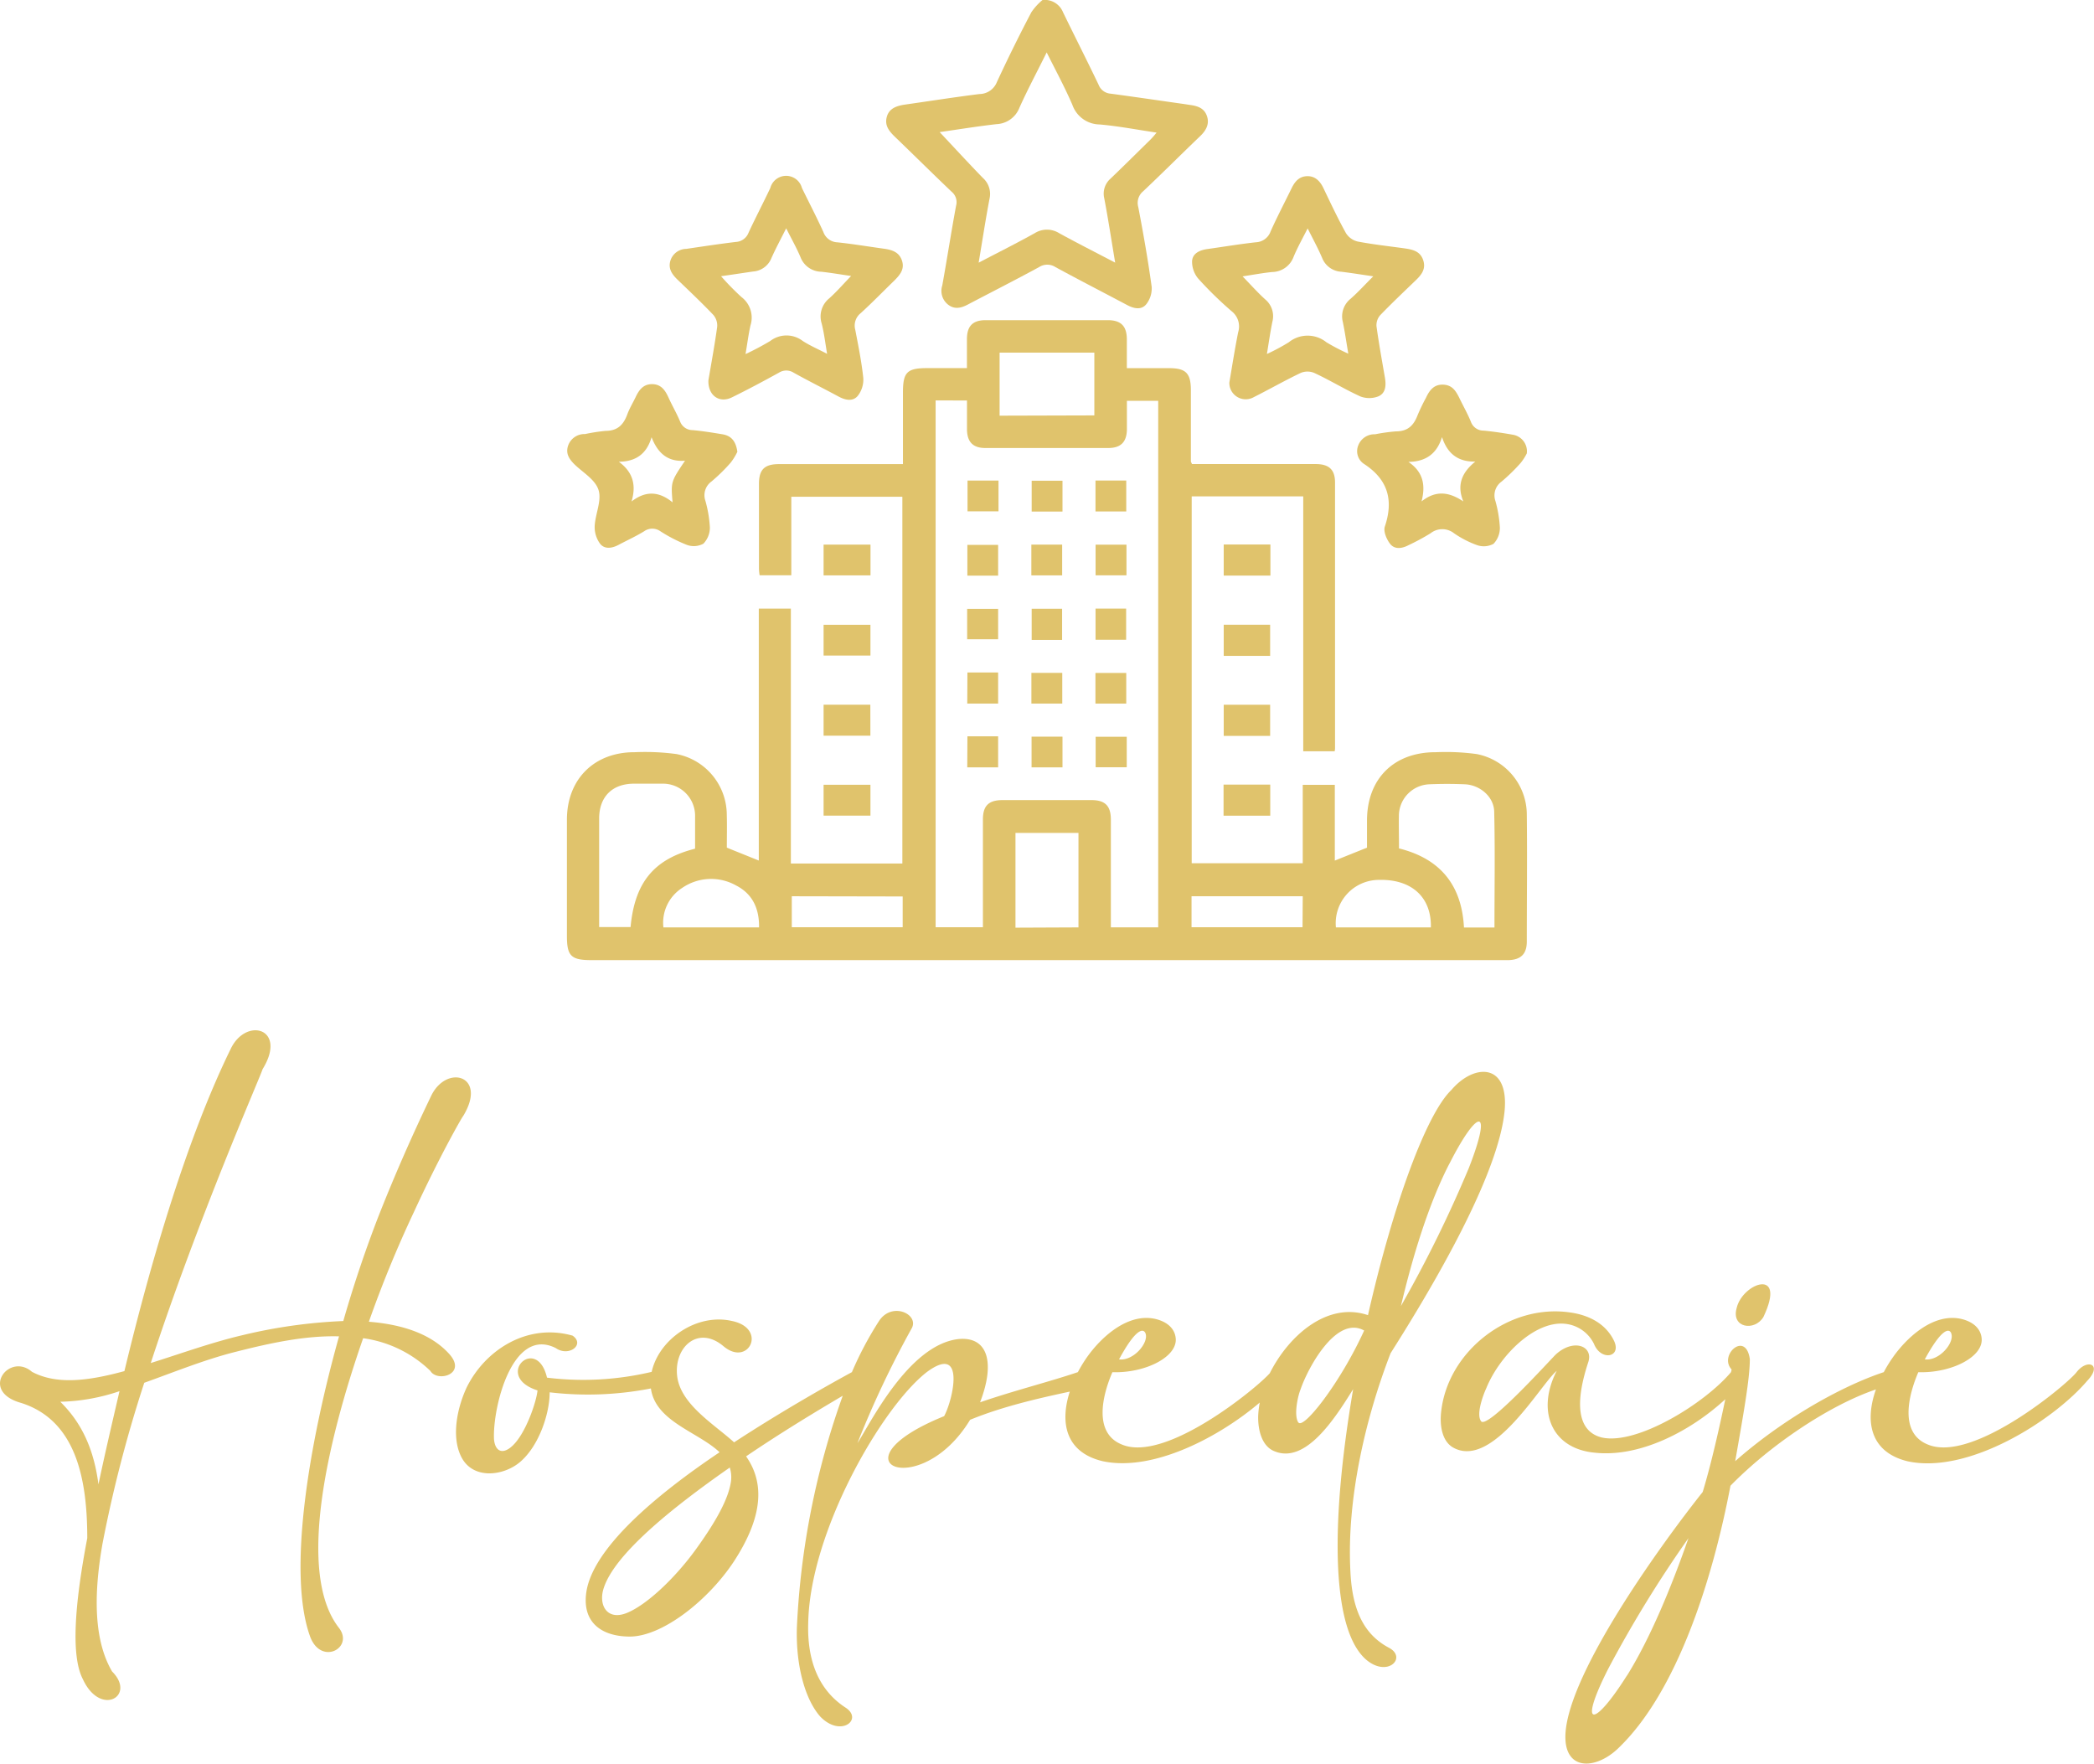 <svg xmlns="http://www.w3.org/2000/svg" viewBox="0 0 383.92 323.34"><defs><style>.cls-1{fill:#e0c36c;}</style></defs><g id="Capa_2" data-name="Capa 2"><g id="Capa_1-2" data-name="Capa 1"><path class="cls-1" d="M67.63,242.33a213.43,213.43,0,0,1,8.25-20.1c5-10.85,9.18-18,9-17.55,4.62-7.51-3-9.65-5.83-3.76-3.42,7.11-6.7,14.54-9.78,22.38C67.23,228.6,65,235,62.94,242.2a95.49,95.49,0,0,0-18.55,2.61c-5.7,1.34-11.4,3.42-16.75,5.09,8.84-27,20.23-52.79,20.5-53.87,4.62-7.5-3-9.64-5.83-3.75-7.84,16-14.47,38.19-19.5,59.1-6.63,1.81-12.4,2.54-16.95.13-4.15-3.62-9.72,3.55-2,5.7C14,260.42,16,271.28,16,282c-2.35,12.32-3,21.64-.81,25.86,3.22,7,9.85,3.08,5.36-1.41-3.15-5.36-3.55-13.33-1.74-23.52a241.93,241.93,0,0,1,7.64-29.41c5.43-1.94,11.19-4.29,16.82-5.69,6.09-1.55,12.66-3,18.89-2.82-5.56,19.83-9.45,43.28-5.36,54.88,1.94,5.62,8.17,2.27,5.36-1.41-7.77-9.92-2.28-33.9,4.42-53.13a22,22,0,0,1,12.33,6c1.27,2.14,6.83.6,3.42-3.15S73.53,242.8,67.63,242.33ZM18.05,272.15c-.73-5.63-2.61-10.86-7-15.15a36.25,36.25,0,0,0,10.86-1.94C20.53,261,19.19,266.72,18.05,272.15Z"></path><path class="cls-1" d="M254.76,302.16c-4.62-2.41-6.83-6.83-7.17-14-.73-13.53,2.88-28.48,7.37-40.07,7.78-12.26,19.84-32.69,20.91-44.55.74-8.78-5.7-8.51-9.78-3.69-4.56,4.36-10.66,20.91-15.28,41.27-7.41-2.51-14.51,3.69-18,10.64-2.26,2.61-19.08,16.48-27.12,13.08-5.36-2.14-3.49-9.24-1.74-13.26,6.09.2,12.12-2.88,11.59-6.37-.2-1.54-1.41-2.88-3.82-3.42-5.09-1.07-9.92,3.49-12.4,7a25.77,25.77,0,0,0-1.7,2.78c-5.28,1.79-11.53,3.33-17.93,5.53,2.89-7.51,1.28-12.13-4-11.59-9.17,1.07-16.28,15.74-18.49,19.09a179.52,179.52,0,0,1,9.92-21c1.54-2.61-3.62-5.09-6-1.34a63.58,63.58,0,0,0-4.93,9.31c-5.29,2.88-13.34,7.48-21.6,12.87-3.68-3.35-9.91-7-10.45-12.26s3.89-9.25,8.51-5.36,8.11-3.29,1.54-4.63c-6.41-1.47-13.37,3.29-14.71,9.33a54.42,54.42,0,0,1-19.19,1.06c-1.88-8-9.92-.27-1.74,2.34-.2,2.08-2.08,7.64-4.43,10-1.87,1.87-3.35,1.27-3.55-1.07-.26-5.77,3.35-20.71,11.33-16.69,2.41,1.68,5.42-.67,3.08-2.28-8.24-2.34-16,2.55-19.43,9.52-1.74,3.75-2.82,9-1,12.66,2.15,4.36,8,3.55,11,.81,3.35-3,5.23-8.78,5.23-12.6a60.14,60.14,0,0,0,18.56-.71c.81,6.07,8.73,8,12.59,11.7-11.92,8-23.38,17.75-24.45,25.79-.74,5.56,3,8,8,8,5.9,0,14.34-6.57,19.1-13.81,4.55-7,6.16-13.6,2.21-19.23,6.45-4.38,12.93-8.29,17.72-11.11a145.36,145.36,0,0,0-8.41,42.54c-.2,7.23,1.61,13.26,4.29,16.28,3.75,3.89,7.9.54,4.69-1.61-5.1-3.28-7.1-8.84-6.9-15.48.26-16.75,13.53-39.73,21.77-46.09,7.17-5.3,4.76,5.16,3.15,8.1-21.17,8.58-4.42,15.82,4.76.67,6-2.47,12.79-4,18.28-5.17-1.78,5.48-.94,11.08,6,12.75,9.22,2,21.38-4.4,28.83-10.75a16.51,16.51,0,0,0-.29,2.44c-.07,2.74.74,5.63,3,6.5,5.7,2.34,11-5.9,14.41-11.39-2.08,12.26-3.29,24.25-2.69,33.9.47,7.24,1.95,12.8,4.9,15.54C254.29,307.72,258,304,254.76,302.16Zm11-88.84c5.16-10.18,8-10.59,3.55.8a231.17,231.17,0,0,1-12.46,25.33C259.05,230.14,262,220.56,265.75,213.32ZM210,244.41c.73,1.67-2.15,5.16-4.83,4.82C208.06,243.87,209.54,243.4,210,244.41Zm-76,27.33c-.47,3-2.55,7-6.57,12.53-3.88,5.3-9,10.05-12.53,11.46s-5.15-1.34-4.28-4.35c1.81-6.17,12.12-14.61,23.18-22.32A5.89,5.89,0,0,1,134,271.74Zm104.05-10.92c-.87-1.27-.13-4.82.4-6.09,1.27-3.76,6.5-13.67,11.66-10.79C245.78,253.45,239.08,262,238.08,260.82Z"></path><path class="cls-1" d="M323.31,241.46c4.35-9.18-3.83-6.23-4.9-1.67C317.34,243.47,321.7,244.14,323.31,241.46Z"></path><path class="cls-1" d="M380.72,251.58c-1.54,2.07-19,16.75-27.27,13.26-5.36-2.14-3.48-9.24-1.74-13.26,6.1.2,12.13-2.88,11.59-6.37-.2-1.54-1.41-2.88-3.82-3.42-5.09-1.07-9.91,3.49-12.39,7a24.33,24.33,0,0,0-1.71,2.78c-8.49,2.83-19.16,9.17-27.24,16.32,1.41-8.11,2.68-15,2.68-18.7-.73-5.29-5.76-.73-3.35,1.88,0,.14-.06.32-.1.5-4.84,5.76-17.2,13.36-23.61,12-3.76-.87-5.56-4.76-2.55-13.87.94-2.95-2.75-4.35-6-1.34-1.34,1.34-12.6,13.8-13.67,12.2-.94-1.28.4-4.83.94-6,2.48-6.1,8.91-12.4,14.4-11.86a6.64,6.64,0,0,1,5.36,3.68c1.28,3.22,5.1,2.48,3.69-.53-1.54-3.22-4.69-4.76-8.11-5.23-11.19-1.61-22.31,7.1-23.58,18.09-.34,2.75.2,5.69,2.34,6.77,7.24,3.75,15.95-11.8,18.83-14.14-3.75,7.3-1,14.27,7,15,8.31.9,17.62-4,23.91-9.8-1,4.81-2.51,11.62-4.14,17-7.57,9.52-22.78,30.69-24.93,42.42-1.6,8.77,4.9,8.91,9.39,4.62,10.92-10.39,17.42-31.29,20.63-48.18,7.12-7.3,17.93-14.69,26.67-17.66-2,5.62-1.26,11.46,5.83,13.18,11.18,2.41,26.73-7.51,32.89-14.74C385.55,250.17,382.73,249,380.72,251.58Zm-23-7.17c.74,1.67-2.14,5.16-4.82,4.82C355.8,243.87,357.27,243.4,357.74,244.41Zm-59.43,62.78c-6.09,9.65-9,9.78-3.48-1.14A220.69,220.69,0,0,1,309.57,282C306.42,291,302.6,300.29,298.31,307.19Z"></path><path class="cls-1" d="M133.26,155.41l5.86,2.36V111.58H145v46.74h20.44V91.08H145.08v14.39h-5.81a10.09,10.09,0,0,1-.12-1.16c0-5.2,0-10.39,0-15.59,0-2.62,1-3.63,3.68-3.63,6.85,0,13.69,0,20.54,0h2.18c0-4.47,0-8.79,0-13.11,0-3.75.74-4.49,4.48-4.49h7.25c0-1.8,0-3.55,0-5.29,0-2.42,1.06-3.5,3.44-3.5q11.19,0,22.37,0c2.42,0,3.48,1.07,3.51,3.45,0,1.7,0,3.41,0,5.35h7.74c3.09,0,4,.92,4,4.07q0,6.51,0,13c0,.11.08.21.2.51H226c5.07,0,10.14,0,15.21,0,2.44,0,3.56,1,3.56,3.4q0,24.29,0,48.59c0,.17,0,.35-.07.67h-5.76V91H218.49v67.27h20.36V143.89h5.88v13.89l5.9-2.37c0-1.46,0-3.2,0-4.95,0-7.68,4.92-12.58,12.63-12.55a42.29,42.29,0,0,1,7.48.34,11.33,11.33,0,0,1,9.19,11.08c.09,7.76,0,15.52,0,23.28,0,2.3-1.09,3.35-3.36,3.42H108.46c-3.77,0-4.52-.75-4.52-4.46q0-10.63,0-21.27c0-7.44,5-12.41,12.42-12.39a43.53,43.53,0,0,1,7.67.34,11.38,11.38,0,0,1,9.22,11.05C133.31,151.37,133.26,153.44,133.26,155.41Zm38.28-82V170h8.67c0-6.68,0-13.22,0-19.75,0-2.52,1.05-3.55,3.58-3.56q8.14,0,16.31,0c2.51,0,3.56,1.05,3.57,3.57,0,5.25,0,10.5,0,15.76v4h8.68V73.49h-5.74V76.2c0,.86,0,1.71,0,2.57-.05,2.27-1.11,3.36-3.4,3.37q-11.27,0-22.54,0c-2.28,0-3.34-1.1-3.38-3.38,0-1.76,0-3.51,0-5.33Zm85,82.15c7.69,1.93,11.47,6.89,11.87,14.49H274c0-7.15.12-14.21-.05-21.26-.07-2.75-2.65-4.9-5.43-5-2.13-.09-4.27-.09-6.4,0a5.81,5.81,0,0,0-5.64,5.63C256.44,151.42,256.5,153.43,256.5,155.58Zm-129.1,0c0-2,0-3.94,0-5.88a5.89,5.89,0,0,0-6.07-6c-1.71,0-3.42,0-5.13,0-4,0-6.38,2.42-6.39,6.37,0,5.61,0,11.23,0,16.84v3.08h5.76C116.36,161.84,119.86,157.52,127.4,155.61Zm73.2-79.4V64.65H183.27V76.21Zm-2.91,93.87V152.71H186.18v17.37Zm64.61,0c.13-5.57-3.57-8.87-9.53-8.71a7.94,7.94,0,0,0-7.88,8.71Zm-123.17,0c.05-3.48-1.22-6.15-4.2-7.68a9.36,9.36,0,0,0-9.91.45,7.57,7.57,0,0,0-3.43,7.23Zm99.68-5.71H218.46V170h20.35Zm-93.68,0V170h20.33v-5.64Z"></path><path class="cls-1" d="M191.14,0a3.62,3.62,0,0,1,3.76,2.25c2.16,4.45,4.4,8.85,6.53,13.31a2.54,2.54,0,0,0,2.18,1.61c4.54.61,9.06,1.28,13.6,1.92l.9.14c1.39.18,2.67.55,3.18,2.06S221.06,24,220,25c-3.49,3.34-6.9,6.76-10.41,10.07a2.75,2.75,0,0,0-.9,2.87c.93,4.86,1.79,9.73,2.46,14.63a4.65,4.65,0,0,1-1,3.22c-.92,1.11-2.3.78-3.53.12-4.37-2.32-8.77-4.58-13.11-6.94a2.76,2.76,0,0,0-3,0c-4.28,2.33-8.64,4.54-13,6.83-1.29.69-2.52,1-3.75,0a3.2,3.2,0,0,1-1-3.46c.88-4.87,1.63-9.76,2.53-14.62a2.46,2.46,0,0,0-.81-2.56c-3.54-3.37-7-6.81-10.53-10.2-1-1-1.78-2-1.36-3.54s1.78-2,3.23-2.23c4.59-.65,9.18-1.38,13.78-1.95a3.47,3.47,0,0,0,3.17-2.19c2-4.32,4.11-8.59,6.32-12.8A10.54,10.54,0,0,1,191.14,0ZM172.28,24.22c2.66,2.83,5.25,5.65,7.92,8.4a3.93,3.93,0,0,1,1.23,3.79c-.73,3.81-1.31,7.65-2,11.75,3.61-1.89,7-3.58,10.28-5.41a4.21,4.21,0,0,1,4.48,0c3.3,1.81,6.67,3.52,10.27,5.4-.69-4.11-1.28-8-2-11.78a3.65,3.65,0,0,1,1.15-3.62c2.47-2.37,4.9-4.78,7.34-7.18a15.94,15.94,0,0,0,1.1-1.26c-3.67-.54-7-1.19-10.43-1.49a5.37,5.37,0,0,1-5-3.58c-1.36-3.16-3-6.2-4.72-9.63-1.79,3.62-3.51,6.83-5,10.15a4.71,4.71,0,0,1-4.18,3C179.2,23.16,175.65,23.74,172.28,24.22Z"></path><path class="cls-1" d="M129.88,69.75c.52-3.1,1.15-6.46,1.61-9.84a3,3,0,0,0-.71-2.18c-2.15-2.25-4.41-4.39-6.66-6.55-1-1-1.63-2-1.2-3.41a3.08,3.08,0,0,1,2.9-2.14c3-.44,6-.9,9.07-1.27a2.64,2.64,0,0,0,2.34-1.67c1.28-2.77,2.7-5.47,4-8.22a3,3,0,0,1,5.8,0c1.31,2.69,2.7,5.35,3.93,8.07a2.85,2.85,0,0,0,2.58,1.89c2.85.3,5.69.78,8.53,1.17,1.45.2,2.78.6,3.3,2.18S165,50.39,164,51.41c-2.07,2-4.06,4.06-6.19,6a2.91,2.91,0,0,0-1,3.07c.56,2.93,1.16,5.88,1.47,8.84a4.84,4.84,0,0,1-1,3.24c-.91,1.11-2.29.81-3.52.15-2.75-1.48-5.53-2.87-8.25-4.38a2.49,2.49,0,0,0-2.7,0c-2.84,1.56-5.69,3.09-8.59,4.51C131.92,74,129.8,72.54,129.88,69.75Zm2.32-19.11a48.82,48.82,0,0,0,3.74,3.82,4.73,4.73,0,0,1,1.65,5.22c-.36,1.62-.57,3.27-.9,5.24a51.18,51.18,0,0,0,4.54-2.41,4.89,4.89,0,0,1,5.94,0c1.33.86,2.81,1.49,4.47,2.36-.35-2.12-.56-3.88-1-5.59a4.26,4.26,0,0,1,1.41-4.59c1.37-1.23,2.57-2.63,4-4.09-2-.29-3.73-.59-5.48-.78a4.15,4.15,0,0,1-3.8-2.66c-.73-1.73-1.66-3.37-2.63-5.3-1,2-1.93,3.71-2.71,5.47a3.91,3.91,0,0,1-3.36,2.45C136.2,50.05,134.33,50.34,132.2,50.64Z"></path><path class="cls-1" d="M225.39,70.15c.51-3,1-6.14,1.62-9.24a3.54,3.54,0,0,0-1.2-3.85,68.54,68.54,0,0,1-6.14-6,4.83,4.83,0,0,1-1.11-3.21c.1-1.42,1.43-2,2.8-2.19,3-.42,5.91-.91,8.89-1.24a3,3,0,0,0,2.71-2c1.19-2.67,2.56-5.27,3.84-7.9.6-1.23,1.39-2.19,2.87-2.22s2.39.94,3,2.25c1.32,2.76,2.62,5.52,4.1,8.19a3.51,3.51,0,0,0,2.14,1.54c2.88.55,5.79.86,8.7,1.27,1.42.21,2.78.52,3.32,2.14s-.3,2.68-1.36,3.7c-2.2,2.12-4.42,4.22-6.54,6.42a2.79,2.79,0,0,0-.66,2c.43,3.14,1,6.26,1.54,9.39.24,1.41.2,2.9-1.25,3.49a4.6,4.6,0,0,1-3.23,0c-2.89-1.31-5.62-3-8.48-4.32a3.21,3.21,0,0,0-2.47,0c-2.92,1.39-5.73,3-8.62,4.45A3,3,0,0,1,225.39,70.15Zm14.36-28.27c-1,1.95-1.88,3.53-2.58,5.21a4.24,4.24,0,0,1-3.91,2.78c-1.77.18-3.53.51-5.44.8,1.52,1.56,2.79,3,4.17,4.24A4,4,0,0,1,233.28,59c-.38,1.86-.65,3.75-1,5.9a37.28,37.28,0,0,0,4-2.14,5.51,5.51,0,0,1,6.92,0,37.13,37.13,0,0,0,4,2.08c-.37-2.21-.63-4-1-5.8a4.13,4.13,0,0,1,1.42-4.26c1.4-1.23,2.65-2.62,4.16-4.12-2.15-.31-4-.61-5.87-.84a4,4,0,0,1-3.5-2.52C241.68,45.58,240.77,43.92,239.75,41.88Z"></path><path class="cls-1" d="M135.19,82.83a10.77,10.77,0,0,1-1.23,2,32,32,0,0,1-3.53,3.46,3.1,3.1,0,0,0-1.1,3.53,22.67,22.67,0,0,1,.82,4.86,4.23,4.23,0,0,1-1.19,3,3.69,3.69,0,0,1-3,.23,27.66,27.66,0,0,1-4.87-2.5,2.57,2.57,0,0,0-3,0c-1.51.93-3.13,1.66-4.69,2.49-1.18.63-2.54.84-3.37-.2a5.16,5.16,0,0,1-1-3.23c.11-2.24,1.32-4.68.71-6.62s-2.86-3.2-4.43-4.73c-1-1-1.63-2-1.15-3.42a3.17,3.17,0,0,1,3.11-2.12A33.37,33.37,0,0,1,111,79c2.2,0,3.29-1.09,4-3,.39-1.08,1-2.08,1.51-3.13.62-1.34,1.42-2.47,3.09-2.44S122,71.62,122.62,73s1.47,2.82,2.07,4.28A2.45,2.45,0,0,0,127,78.86c1.83.17,3.64.46,5.44.76C134.06,79.88,134.92,80.88,135.19,82.83ZM123.31,92.1c-.31-3.78-.31-3.78,2.28-7.63-3.2.24-5-1.41-6.13-4.31-.9,3.08-2.89,4.46-6,4.5,2.6,1.9,3.22,4.29,2.33,7.28C118.31,90,120.74,90,123.31,92.1Z"></path><path class="cls-1" d="M279.93,83.13a9.87,9.87,0,0,1-1.12,1.74,33,33,0,0,1-3.54,3.45,3.1,3.1,0,0,0-1.1,3.52,22.75,22.75,0,0,1,.82,4.87,4.21,4.21,0,0,1-1.17,3,3.75,3.75,0,0,1-3,.24,18.33,18.33,0,0,1-4.22-2.17,3.47,3.47,0,0,0-4.33,0,40.87,40.87,0,0,1-4,2.16c-1.18.63-2.53.84-3.37-.19-.67-.83-1.3-2.32-1-3.21,1.62-4.82.58-8.57-3.72-11.42a2.8,2.8,0,0,1-1.18-3.39,3.19,3.19,0,0,1,3.12-2.11,33.37,33.37,0,0,1,3.8-.53c2.21,0,3.28-1.1,4-3a33.35,33.35,0,0,1,1.51-3.13c.62-1.34,1.42-2.47,3.09-2.44s2.36,1.08,3,2.36c.71,1.49,1.54,2.92,2.16,4.45a2.44,2.44,0,0,0,2.36,1.62c1.82.18,3.63.45,5.43.77A3.08,3.08,0,0,1,279.93,83.13Zm-21.7,1.56c2.71,1.84,3.17,4.27,2.4,7.24,2.6-2.06,5-1.78,7.66,0-1.26-3.06-.23-5.33,2.19-7.3-3.26.05-5.11-1.52-6.1-4.49C263.44,83.19,261.43,84.63,258.23,84.69Z"></path><path class="cls-1" d="M224.36,99.83h8.56v5.7h-8.56Z"></path><path class="cls-1" d="M159.59,114.55v5.64H151v-5.64Z"></path><path class="cls-1" d="M232.87,120.25h-8.51v-5.71h8.51Z"></path><path class="cls-1" d="M159.58,134.88H151V129.2h8.57Z"></path><path class="cls-1" d="M232.87,134.92h-8.51v-5.71h8.51Z"></path><path class="cls-1" d="M159.6,99.85v5.64H151V99.85Z"></path><path class="cls-1" d="M159.59,143.88v5.66H151v-5.66Z"></path><path class="cls-1" d="M232.89,149.55h-8.56v-5.7h8.56Z"></path><path class="cls-1" d="M189.09,105.49V99.85h5.65v5.64Z"></path><path class="cls-1" d="M206.53,99.86v5.62h-5.66V99.86Z"></path><path class="cls-1" d="M183,105.54h-5.64V99.9H183Z"></path><path class="cls-1" d="M194.73,117.32h-5.58v-5.71h5.58Z"></path><path class="cls-1" d="M206.47,117.29h-5.61v-5.71h5.61Z"></path><path class="cls-1" d="M177.37,123.29H183V129h-5.66Z"></path><path class="cls-1" d="M189.1,129v-5.63h5.66V129Z"></path><path class="cls-1" d="M200.84,129v-5.62h5.65V129Z"></path><path class="cls-1" d="M177.37,135H183v5.69h-5.66Z"></path><path class="cls-1" d="M194.8,135.06v5.63h-5.67v-5.63Z"></path><path class="cls-1" d="M206.58,135.08v5.59h-5.7v-5.59Z"></path><path class="cls-1" d="M200.85,88.1h5.64v5.67h-5.64Z"></path><path class="cls-1" d="M194.8,88.14v5.65h-5.65V88.14Z"></path><path class="cls-1" d="M183.07,88.11v5.64h-5.68V88.11Z"></path><path class="cls-1" d="M177.32,117.2v-5.57H183v5.57Z"></path></g></g></svg>